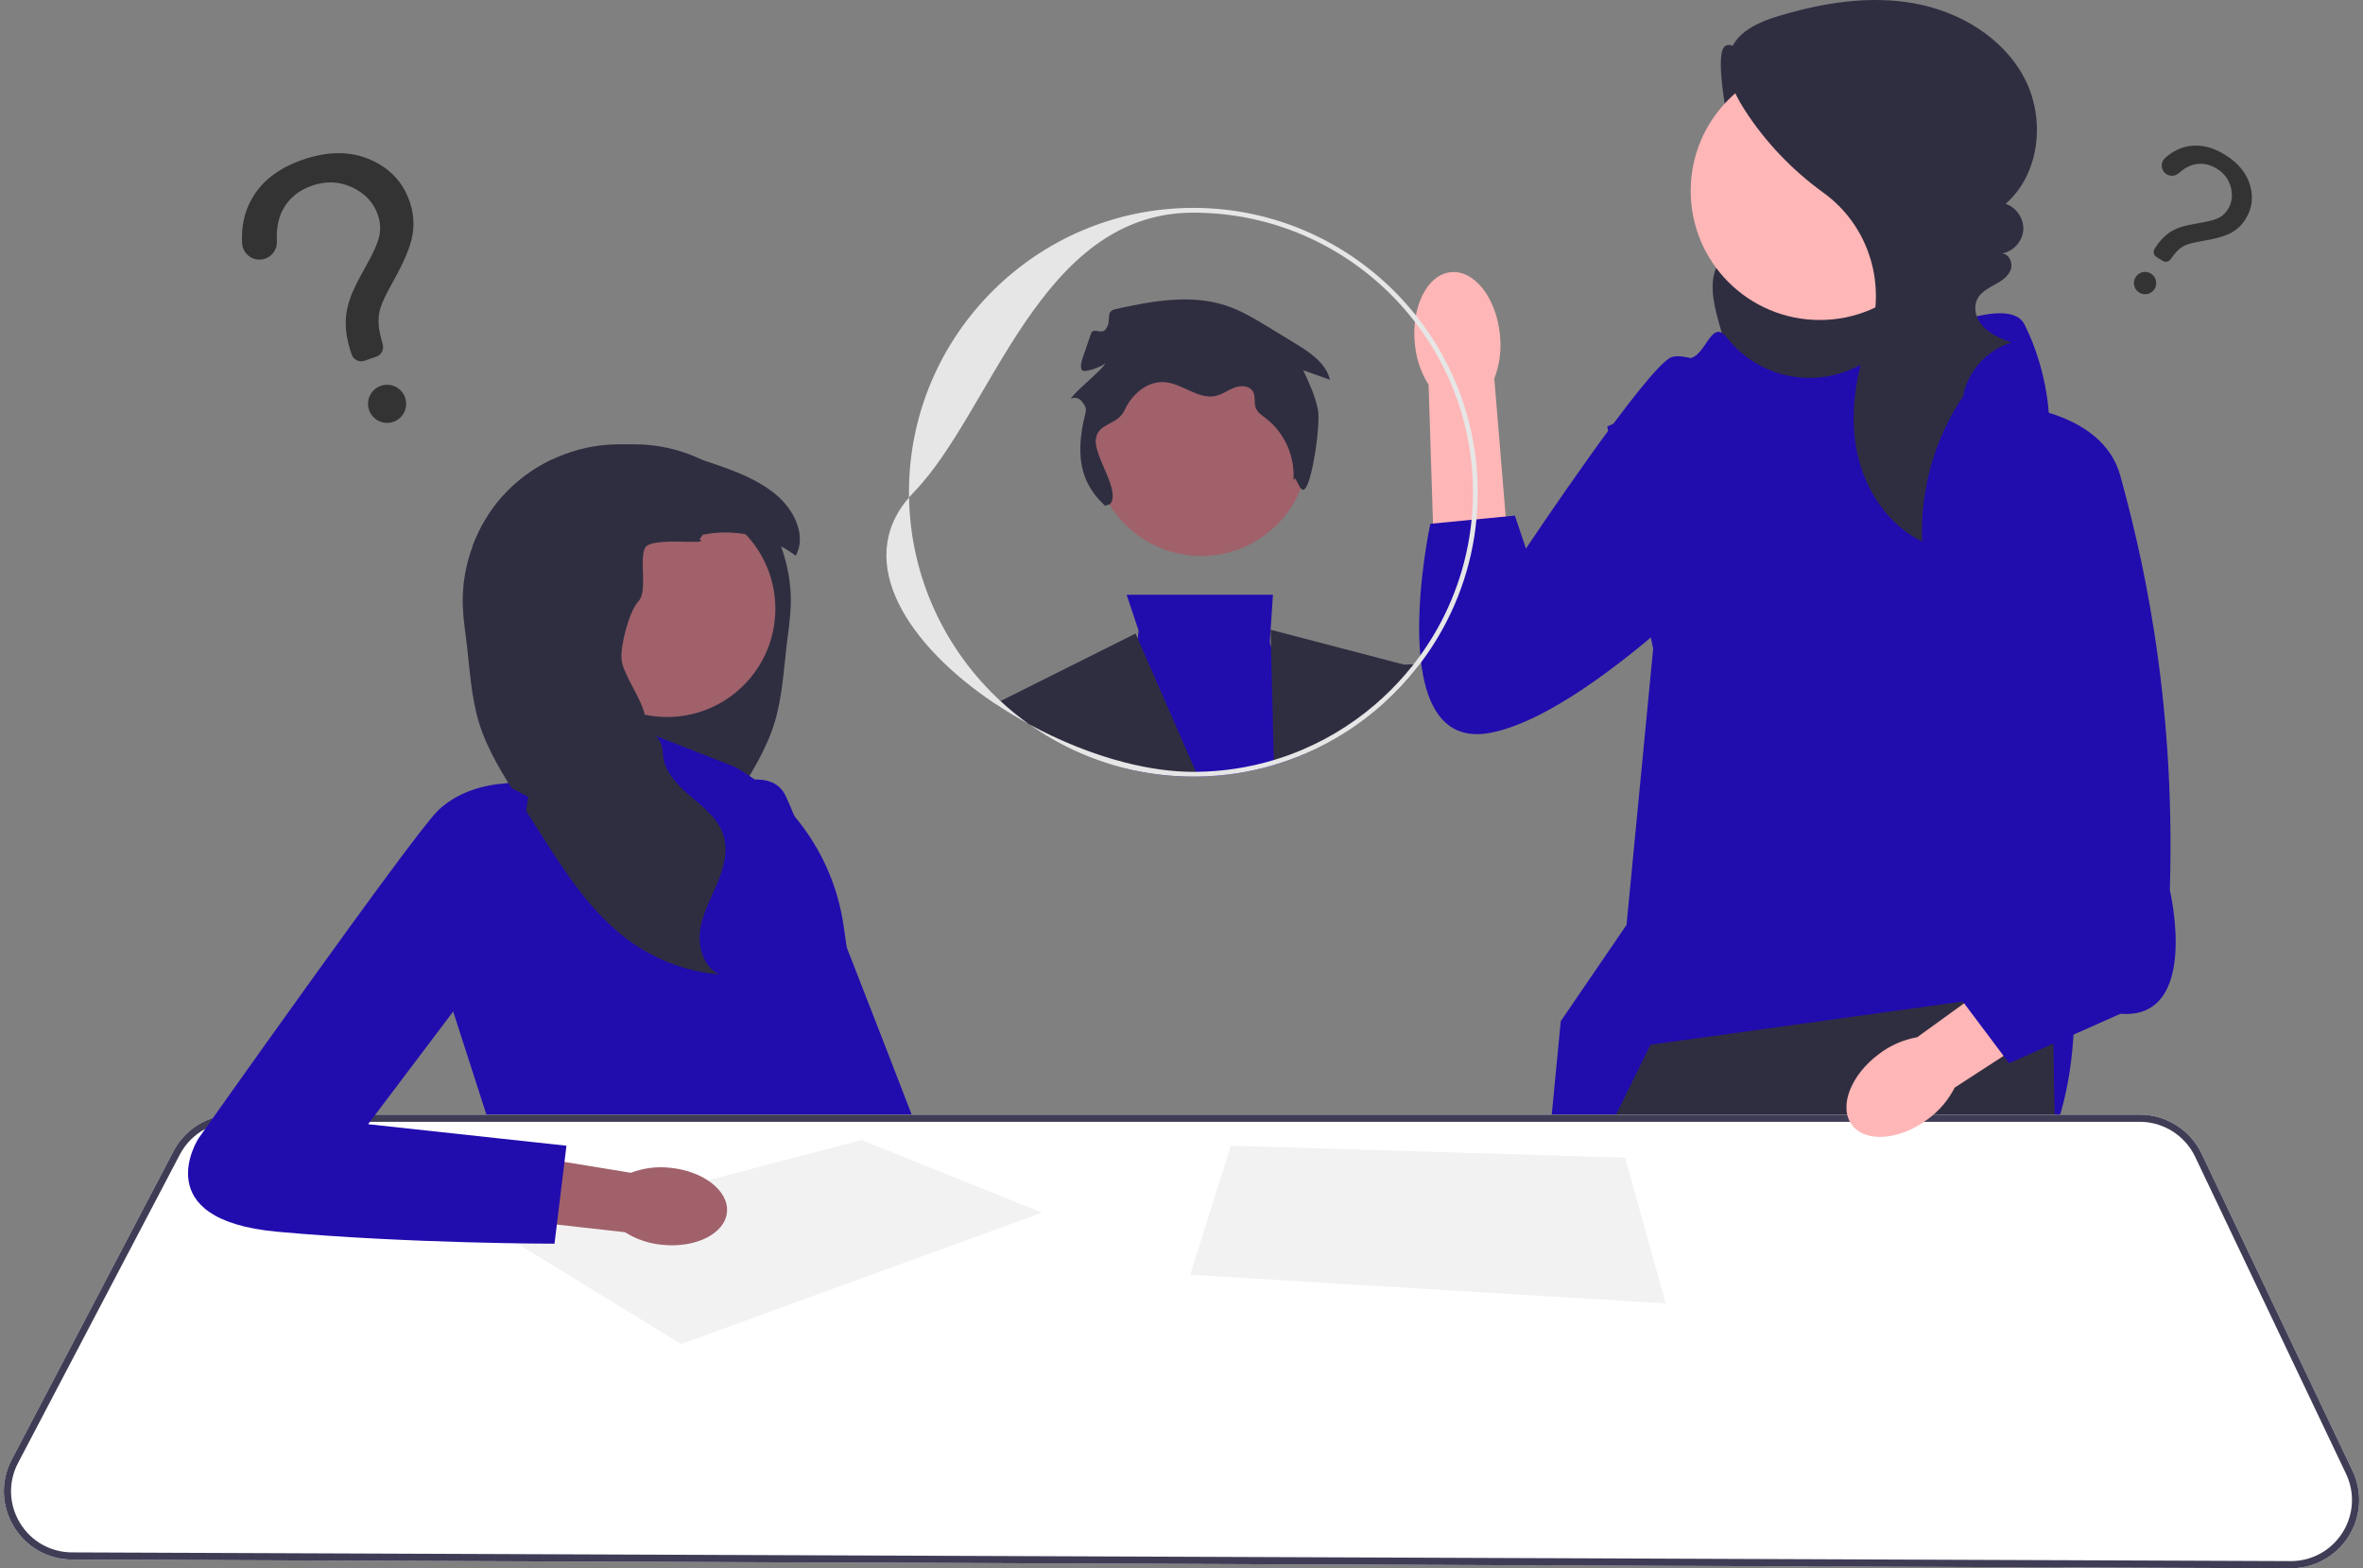 <svg width="226" height="150" viewBox="0 0 226 150" fill="none" xmlns="http://www.w3.org/2000/svg">
<rect x="0" y="0" width="226" height="150" fill="#808080" stroke="none"/>
<g clip-path="url(#clip0_4_1397)">
<path d="M169.798 5.795C168.096 6.752 165.349 2.969 164.727 4.819C164.104 6.669 165.612 14.135 166.39 15.926C166.776 16.816 167.323 17.63 167.702 18.523C168.081 19.416 168.285 20.443 167.95 21.354C167.366 22.938 165.44 23.583 164.485 24.976C163.373 26.598 163.822 28.783 164.342 30.68C164.79 32.315 165.268 33.964 166.131 35.424C166.993 36.883 168.294 38.154 169.919 38.637C171.988 39.251 174.199 38.521 176.194 37.696C178.111 36.903 180.008 36.004 181.639 34.721C183.27 33.438 184.631 31.735 185.201 29.74C185.916 27.237 185.319 24.498 184.081 22.208C182.842 19.919 181.011 18.011 179.131 16.21C175.966 13.177 172.597 10.356 169.055 7.773L169.798 5.795Z" fill="#2F2E41"/>
<path d="M195.108 134.218L193.501 149.214L193.428 149.899L175.25 149.829L175.154 149.141L173.23 135.399L195.108 134.218Z" fill="#FFB6B6"/>
<path d="M167.314 149.111C167.314 149.337 167.312 149.566 167.31 149.797L148.439 149.723L148.378 149.035L147.214 135.991L166.727 133.626C166.727 133.626 167.355 140.544 167.314 149.111Z" fill="#FFB6B6"/>
<path d="M165.214 32.36C168.211 36.136 173.496 37.23 177.761 34.983C183.849 31.774 192.161 28.098 193.63 31.036C195.995 35.766 195.995 40.357 195.995 40.357L198.361 95.487C198.361 95.487 199.543 117.747 184.761 115.782C169.978 113.817 146.918 122.096 146.918 122.096L149.273 97.672L155.563 88.464L158.111 62.046L153.718 40.792L159.039 38.427C159.039 38.427 159.631 34.288 161.404 34.288C163.178 34.288 163.607 30.312 165.166 32.3C165.182 32.319 165.198 32.34 165.214 32.36Z" fill="#210CAE"/>
<path d="M197.284 149.915L193.428 149.899L175.25 149.829L172.884 149.819L172.747 149.131L169.09 130.67L168.519 149.115L168.498 149.801L167.31 149.797L148.439 149.723L147.086 149.717L147.082 149.031L147.002 135.994L146.929 123.921L146.917 122.095L146.92 122.092L152.57 110.639L154.218 107.297L154.556 106.612L157.856 99.922L187.721 95.787L188.178 95.723L196.292 94.601L196.351 97.926L196.385 99.814L196.507 106.612L196.52 107.297L196.534 108.081L197.27 149.227L197.284 149.915Z" fill="#2F2E41"/>
<path d="M174.049 30.606C180.869 30.606 186.398 25.078 186.398 18.258C186.398 11.438 180.869 5.909 174.049 5.909C167.229 5.909 161.7 11.438 161.7 18.258C161.7 25.078 167.229 30.606 174.049 30.606Z" fill="#FFB6B6"/>
<path d="M187.97 37.597C185.087 41.709 183.613 46.789 183.847 51.804C180.579 50.221 178.374 46.877 177.623 43.324C176.872 39.772 177.445 36.041 178.651 32.616C178.664 32.582 178.676 32.548 178.688 32.514C180.519 27.373 178.818 21.628 174.394 18.432C171.41 16.276 168.822 13.572 166.836 10.472C165.714 8.722 164.761 6.527 165.599 4.625C166.371 2.872 168.365 2.053 170.2 1.505C174.39 0.253 178.842 -0.459 183.143 0.333C187.444 1.125 191.584 3.598 193.617 7.47C195.65 11.343 195.117 16.627 191.818 19.497C192.859 19.834 193.595 20.937 193.506 22.027C193.418 23.117 192.514 24.087 191.433 24.251C192.138 24.226 192.554 25.155 192.303 25.815C192.051 26.474 191.403 26.884 190.784 27.223C189.902 27.707 188.925 28.213 188.921 29.479C188.92 29.986 189.101 30.479 189.397 30.892C190.113 31.892 191.271 32.342 192.385 32.765C190.028 33.459 188.149 35.565 187.728 37.985L187.97 37.597Z" fill="#2F2E41"/>
<path d="M135.312 32.82C134.975 29.285 136.526 26.245 138.776 26.031C141.026 25.817 143.123 28.509 143.46 32.046C143.613 33.457 143.427 34.884 142.916 36.209L144.155 51.207L137.104 51.638L136.632 36.807C135.88 35.602 135.427 34.235 135.312 32.82Z" fill="#FFB6B6"/>
<path d="M173.725 39.935C173.725 39.935 162.206 33.159 159.835 34.176C157.463 35.192 145.944 52.471 145.944 52.471L144.885 49.317L136.797 50.099C136.797 50.099 132.054 72.12 142.557 70.088C153.059 68.055 170.337 49.083 170.337 49.083L173.725 39.935Z" fill="#210CAE"/>
<path d="M66.856 76.342C66.856 76.342 73.36 72.529 75.112 76.065C76.863 79.6 93.044 121.778 93.044 121.778L82.617 123.809L66.856 76.342Z" fill="#210CAE"/>
<path d="M52.671 51.146L52.977 51.582C51.834 52.242 51.666 53.907 52.202 55.115C52.738 56.323 53.775 57.218 54.673 58.188C55.57 59.159 56.388 60.361 56.305 61.68C56.212 63.164 55.002 64.386 54.833 65.865C54.589 68.016 56.593 69.904 56.494 72.069C56.419 73.721 55.148 75.049 53.887 76.121C52.9 76.961 51.826 77.806 51.16 78.89C50.978 79.188 50.825 79.507 50.714 79.848C50.216 81.387 50.685 83.064 51.317 84.552C51.946 86.04 52.748 87.494 52.945 89.097C53.14 90.701 52.535 92.553 51.059 93.211C53.999 92.959 56.867 91.934 59.301 90.267C59.521 90.117 59.734 89.962 59.945 89.804C63.396 87.205 65.82 83.452 68.153 79.793C68.346 79.493 68.537 79.19 68.729 78.89C69.247 78.076 69.767 77.264 70.287 76.45C71.769 74.123 73.269 71.762 74.077 69.127C74.82 66.697 74.946 64.129 75.25 61.605C75.398 60.369 75.593 59.137 75.63 57.892C75.689 55.978 75.362 54.055 74.696 52.258C74.044 50.492 73.066 48.846 71.805 47.445C70.514 46.01 68.934 44.842 67.197 44.002C65.514 43.188 63.682 42.682 61.817 42.542C61.191 42.495 60.568 42.487 59.945 42.516C57.486 42.617 55.056 43.239 52.693 44.002C50.955 44.842 49.376 46.01 48.085 47.445C46.824 48.846 45.846 50.492 45.194 52.258C47.459 51.048 50.151 50.632 52.671 51.146Z" fill="#2F2E41"/>
<path d="M70.29 73.356L58.633 68.784L58.338 73.356L48.119 74.955L43.319 96.669L47.662 110.154L80.118 111.069L78.975 106.497C78.975 106.497 84.233 100.555 81.033 90.955L80.677 88.512C79.748 82.124 75.912 76.527 70.29 73.356Z" fill="#210CAE"/>
<path d="M63.802 68.579C69.52 68.579 74.156 63.943 74.156 58.225C74.156 52.507 69.52 47.871 63.802 47.871C58.084 47.871 53.448 52.507 53.448 58.225C53.448 63.943 58.084 68.579 63.802 68.579Z" fill="#A0616A"/>
<path d="M44.26 57.892C44.297 59.137 44.491 60.369 44.64 61.605C44.944 64.129 45.07 66.697 45.813 69.127C46.621 71.762 48.121 74.123 49.603 76.45C50.123 77.264 50.643 78.076 51.16 78.89C51.353 79.19 51.544 79.493 51.737 79.793C54.07 83.452 56.494 87.205 59.945 89.804C60.156 89.962 60.369 90.117 60.588 90.267C63.023 91.934 65.891 92.959 68.831 93.211C67.355 92.553 66.75 90.701 66.945 89.097C67.142 87.494 67.944 86.04 68.573 84.552C69.204 83.064 69.673 81.387 69.176 79.848C69.064 79.507 68.912 79.188 68.729 78.89C68.063 77.806 66.99 76.961 66.003 76.121C64.742 75.049 63.471 73.721 63.396 72.069C63.297 69.904 61.914 70.629 61.67 68.477C61.502 66.999 59.531 64.48 59.437 62.996C59.354 61.676 60.164 58.485 61.062 57.514C61.959 56.544 61.135 53.647 61.67 52.439C62.206 51.231 68.055 52.242 66.912 51.582L67.219 51.146C69.738 50.632 72.43 51.048 74.696 52.258C75.189 52.52 75.66 52.819 76.107 53.156C77.185 51.187 75.906 48.687 74.166 47.268C72.463 45.876 70.364 45.072 68.281 44.363C67.921 44.241 67.56 44.12 67.197 44.002C64.834 43.238 62.403 42.617 59.945 42.516C59.322 42.487 58.698 42.495 58.073 42.542C56.207 42.682 54.376 43.188 52.693 44.002C50.955 44.842 49.376 46.01 48.085 47.445C46.824 48.846 45.846 50.492 45.194 52.258C44.528 54.055 44.201 55.978 44.26 57.892Z" fill="#2F2E41"/>
<path d="M224.993 140.661L210.561 110.337C209.484 108.074 207.169 106.612 204.662 106.612H22.377C21.684 106.612 21.01 106.719 20.375 106.925C18.768 107.439 17.401 108.564 16.592 110.109L1.123 139.598C0.053 141.635 0.124 144.03 1.312 146C2.499 147.973 4.581 149.157 6.883 149.166L147.086 149.717L148.439 149.723L167.31 149.797L168.498 149.801L172.884 149.819L175.25 149.829L193.428 149.899L197.284 149.915L219.068 150H219.096C221.345 150 223.404 148.866 224.611 146.967C225.822 145.058 225.964 142.7 224.993 140.661Z" fill="white"/>
<path d="M224.993 140.661L210.561 110.337C209.484 108.074 207.169 106.612 204.662 106.612H22.377C21.684 106.612 21.01 106.719 20.375 106.925C18.768 107.439 17.401 108.564 16.592 110.109L1.123 139.598C0.053 141.635 0.124 144.03 1.312 146C2.499 147.973 4.581 149.157 6.883 149.166L147.086 149.717L148.439 149.723L167.31 149.797L168.498 149.801L172.884 149.819L175.25 149.829L193.428 149.899L197.284 149.915L219.068 150H219.096C221.345 150 223.404 148.866 224.611 146.967C225.822 145.058 225.964 142.7 224.993 140.661ZM224.033 146.599C222.951 148.302 221.109 149.314 219.096 149.314H219.07L197.27 149.227L193.501 149.214L175.154 149.141L172.747 149.131L168.519 149.115L167.314 149.111L148.378 149.035L147.082 149.031L6.885 148.48C4.826 148.471 2.96 147.413 1.9 145.648C0.837 143.884 0.773 141.74 1.731 139.916L17.2 110.429C17.758 109.366 18.608 108.525 19.625 107.983C20.455 107.54 21.396 107.297 22.377 107.297H204.662C206.906 107.297 208.977 108.607 209.942 110.632L224.373 140.953C225.244 142.782 225.116 144.892 224.033 146.599Z" fill="#3F3D56"/>
<path d="M65.147 128.554L99.661 115.983L82.404 109.042L48.005 118.04L65.147 128.554Z" fill="#F2F2F2"/>
<path d="M117.717 109.583L113.832 121.925L159.316 124.668L155.43 110.726L117.717 109.583Z" fill="#F2F2F2"/>
<path d="M64.102 111.694C67.3 112.011 69.729 113.918 69.527 115.954C69.324 117.989 66.568 119.381 63.369 119.063C62.09 118.954 60.855 118.54 59.768 117.855L46.235 116.34L47.081 110.005L60.333 112.171C61.533 111.713 62.826 111.55 64.102 111.694Z" fill="#A0616A"/>
<path d="M50.519 76.213L48.119 74.955C48.119 74.955 44.348 75.07 41.834 77.584C39.32 80.098 18.977 108.897 18.977 108.897C18.977 108.897 13.949 116.668 26.52 117.811C39.091 118.954 53.033 118.954 53.033 118.954L54.176 109.583L35.205 107.526L48.49 89.926L50.519 76.213Z" fill="#210CAE"/>
<path d="M121.838 73.168C119.532 73.852 117.096 74.238 114.579 74.274C114.43 74.279 114.282 74.281 114.133 74.281C111.857 74.281 109.647 74 107.532 73.47L107.587 72.928L108.817 61.068L108.895 60.309L107.754 56.888H121.747L121.523 60.231L121.441 61.45L121.562 61.836L124.647 71.669L124.784 72.108C123.829 72.517 122.846 72.871 121.838 73.168Z" fill="#210CAE"/>
<path d="M107.532 73.47C104.211 72.64 101.13 71.195 98.417 69.269C97.3 68.663 96.214 68.007 95.174 67.312L95.688 67.054L108.609 60.592L108.817 61.068L114.38 73.822L114.579 74.274C114.43 74.279 114.282 74.281 114.133 74.281C111.857 74.281 109.647 74 107.532 73.47Z" fill="#2F2E41"/>
<path d="M135.682 63.66C135.625 63.737 135.566 63.813 135.506 63.888C134.542 65.113 133.472 66.252 132.316 67.292L132.307 66.681L132.274 64.435C132.274 64.435 133.198 63.76 134.338 63.584C134.61 63.541 134.896 63.527 135.184 63.559C135.351 63.575 135.516 63.607 135.682 63.66Z" fill="#2F2E41"/>
<path d="M132.316 67.292C130.103 69.287 127.562 70.924 124.784 72.108C123.829 72.517 122.846 72.871 121.838 73.168L121.827 72.695L121.562 61.836L121.523 60.231L134.338 63.584L135.02 63.763L135.506 63.888C134.542 65.113 133.472 66.252 132.316 67.292Z" fill="#2F2E41"/>
<path d="M114.882 53.18C120.551 53.18 125.147 48.584 125.147 42.915C125.147 37.246 120.551 32.65 114.882 32.65C109.213 32.65 104.617 37.246 104.617 42.915C104.617 48.584 109.213 53.18 114.882 53.18Z" fill="#A0616A"/>
<path d="M121.828 72.695C119.464 73.408 116.966 73.799 114.381 73.822L114.58 74.274C117.096 74.238 119.533 73.852 121.839 73.168L121.828 72.695ZM95.689 67.054C90.421 62.185 87.077 55.265 86.942 47.576C81.564 53.802 86.908 61.792 95.175 67.312C96.215 68.007 97.3 68.663 98.418 69.269C97.46 68.59 96.549 67.849 95.689 67.054ZM135.418 30.166C130.431 23.903 122.744 19.883 114.134 19.883C99.138 19.883 86.935 32.084 86.935 47.082C86.935 47.247 86.937 47.411 86.942 47.576C87.084 47.409 87.234 47.244 87.392 47.082C94.935 39.311 99.39 20.34 114.134 20.34C122.753 20.34 130.433 24.438 135.327 30.79C138.805 35.302 140.876 40.954 140.876 47.082C140.876 47.971 140.833 48.851 140.746 49.717C140.691 50.293 140.616 50.865 140.522 51.429C139.841 55.578 138.202 59.411 135.841 62.686C135.628 62.983 135.409 63.273 135.185 63.559C135.13 63.628 135.078 63.696 135.02 63.763C134.188 64.803 133.281 65.779 132.307 66.681C130.074 68.757 127.487 70.453 124.648 71.669C123.734 72.064 122.792 72.407 121.828 72.695C119.464 73.408 116.966 73.799 114.381 73.822C114.299 73.824 114.217 73.824 114.134 73.824C112.063 73.824 109.844 73.506 107.588 72.928C104.507 72.139 101.355 70.869 98.418 69.269C101.131 71.195 104.212 72.64 107.533 73.47C109.648 74 111.858 74.281 114.134 74.281C114.283 74.281 114.431 74.279 114.58 74.274C117.096 74.238 119.533 73.852 121.839 73.168C122.847 72.871 123.83 72.517 124.785 72.108C127.562 70.924 130.104 69.287 132.317 67.292C133.473 66.252 134.543 65.113 135.507 63.888C135.567 63.813 135.626 63.737 135.683 63.66C135.761 63.559 135.839 63.456 135.914 63.353C138.499 59.909 140.282 55.831 140.991 51.4C141.082 50.831 141.155 50.255 141.21 49.672C141.292 48.819 141.333 47.955 141.333 47.082C141.333 40.694 139.121 34.813 135.418 30.166Z" fill="#E6E6E6"/>
<path d="M105.689 48.375C103.842 46.633 102.554 44.323 103.842 39.4C103.938 39.033 103.681 38.639 103.433 38.353C103.185 38.067 102.716 37.934 102.421 38.172C102.631 37.554 105.508 35.346 105.718 34.728C105.472 35.053 103.602 35.751 103.452 35.372C103.302 34.993 103.434 34.568 103.566 34.182L104.351 31.885C104.548 31.307 105.327 31.998 105.718 31.528C106.417 30.687 105.619 29.801 106.687 29.565C110.183 28.793 113.89 28.104 117.286 29.236C118.77 29.731 120.119 30.553 121.454 31.368L123.896 32.86C125.297 33.715 126.819 34.73 127.203 36.327L124.638 35.41C125.209 36.626 125.786 37.858 126.047 39.176C126.308 40.494 125.602 45.457 124.917 46.613C124.316 47.629 123.89 44.901 123.692 46.065C123.919 43.779 122.889 41.407 121.065 40.011C120.691 39.724 120.264 39.449 120.098 39.008C119.912 38.517 120.098 37.925 119.845 37.465C119.53 36.893 118.707 36.838 118.093 37.063C117.48 37.287 116.943 37.71 116.308 37.861C114.623 38.262 113.09 36.669 111.362 36.549C109.715 36.435 108.243 37.724 107.558 39.225C106.874 40.727 104.98 40.401 104.803 42.042C104.626 43.683 107.211 46.929 106.175 48.213L105.689 48.375Z" fill="#2F2E41"/>
<path d="M184.35 107.064C181.637 109.079 178.398 109.312 177.116 107.585C175.834 105.858 176.994 102.825 179.709 100.81C180.782 99.99 182.036 99.439 183.366 99.204L194.97 90.812L198.792 96.341L186.947 104.027C186.336 105.232 185.446 106.273 184.35 107.064Z" fill="#FFB6B6"/>
<path d="M191.661 38.722C191.661 38.722 201.021 39.018 202.795 45.522C204.569 52.027 208.117 65.89 207.526 85.139C207.526 85.139 210.482 97.557 202.795 96.965L192.152 101.696L185.056 92.235L190.969 85.139L191.661 38.722Z" fill="#210CAE"/>
<path d="M34.862 34.507C34.36 34.682 33.813 34.418 33.638 33.916C33.224 32.729 33.035 31.645 33.07 30.667C33.089 29.931 33.26 29.137 33.578 28.284C33.814 27.662 34.293 26.706 35.018 25.419C35.743 24.129 36.167 23.157 36.291 22.498C36.414 21.839 36.36 21.186 36.133 20.536C35.723 19.36 34.904 18.488 33.676 17.917C32.448 17.346 31.167 17.294 29.834 17.759C28.546 18.208 27.611 18.987 27.03 20.094C26.606 20.903 26.423 21.899 26.484 23.082C26.526 23.895 25.971 24.617 25.177 24.792C24.171 25.014 23.201 24.28 23.151 23.249C23.075 21.665 23.382 20.261 24.071 19.036C25.026 17.33 26.642 16.082 28.916 15.289C31.323 14.45 33.472 14.435 35.364 15.246C37.255 16.058 38.523 17.392 39.171 19.251C39.546 20.327 39.639 21.406 39.451 22.488C39.264 23.57 38.662 25.017 37.649 26.828C36.968 28.045 36.548 28.914 36.39 29.434C36.231 29.954 36.173 30.508 36.216 31.096C36.247 31.532 36.377 32.144 36.605 32.927C36.749 33.421 36.479 33.942 35.994 34.111L34.861 34.505L34.862 34.507ZM35.3 39.225C34.968 38.274 35.471 37.235 36.422 36.903C37.373 36.572 38.413 37.074 38.744 38.025C39.076 38.976 38.574 40.016 37.623 40.347C36.671 40.679 35.632 40.177 35.3 39.225Z" fill="#333333"/>
<g clip-path="url(#clip1_4_1397)">
<path d="M206.241 24.578C205.977 24.414 205.897 24.068 206.061 23.804C206.45 23.18 206.875 22.695 207.334 22.352C207.676 22.091 208.101 21.877 208.606 21.709C208.976 21.588 209.588 21.455 210.441 21.313C211.295 21.171 211.894 21.006 212.239 20.821C212.585 20.636 212.863 20.371 213.076 20.029C213.461 19.41 213.558 18.717 213.367 17.948C213.177 17.179 212.73 16.576 212.029 16.139C211.351 15.716 210.653 15.576 209.935 15.718C209.411 15.821 208.89 16.104 208.373 16.566C208.018 16.883 207.485 16.895 207.114 16.598C206.643 16.221 206.622 15.509 207.073 15.108C207.767 14.492 208.52 14.117 209.331 13.98C210.46 13.79 211.621 14.068 212.818 14.813C214.084 15.602 214.88 16.577 215.204 17.737C215.529 18.897 215.386 19.964 214.776 20.942C214.424 21.508 213.966 21.946 213.404 22.258C212.842 22.57 211.962 22.827 210.764 23.029C209.96 23.166 209.409 23.294 209.114 23.413C208.819 23.531 208.545 23.708 208.293 23.943C208.106 24.118 207.875 24.402 207.601 24.793C207.429 25.04 207.093 25.108 206.838 24.949L206.242 24.578L206.241 24.578ZM204.251 26.51C204.563 26.01 205.222 25.857 205.722 26.169C206.222 26.481 206.375 27.139 206.063 27.639C205.751 28.14 205.093 28.293 204.593 27.981C204.092 27.669 203.94 27.011 204.251 26.51Z" fill="#333333"/>
</g>
</g>
<defs>
<clipPath id="clip0_4_1397">
<rect width="225.264" height="150" fill="white" transform="translate(0.368)"/>
</clipPath>
<clipPath id="clip1_4_1397">
<rect width="20.867" height="20.867" fill="white" transform="translate(205.437 7.066) rotate(31.933)"/>
</clipPath>
</defs>
</svg>
